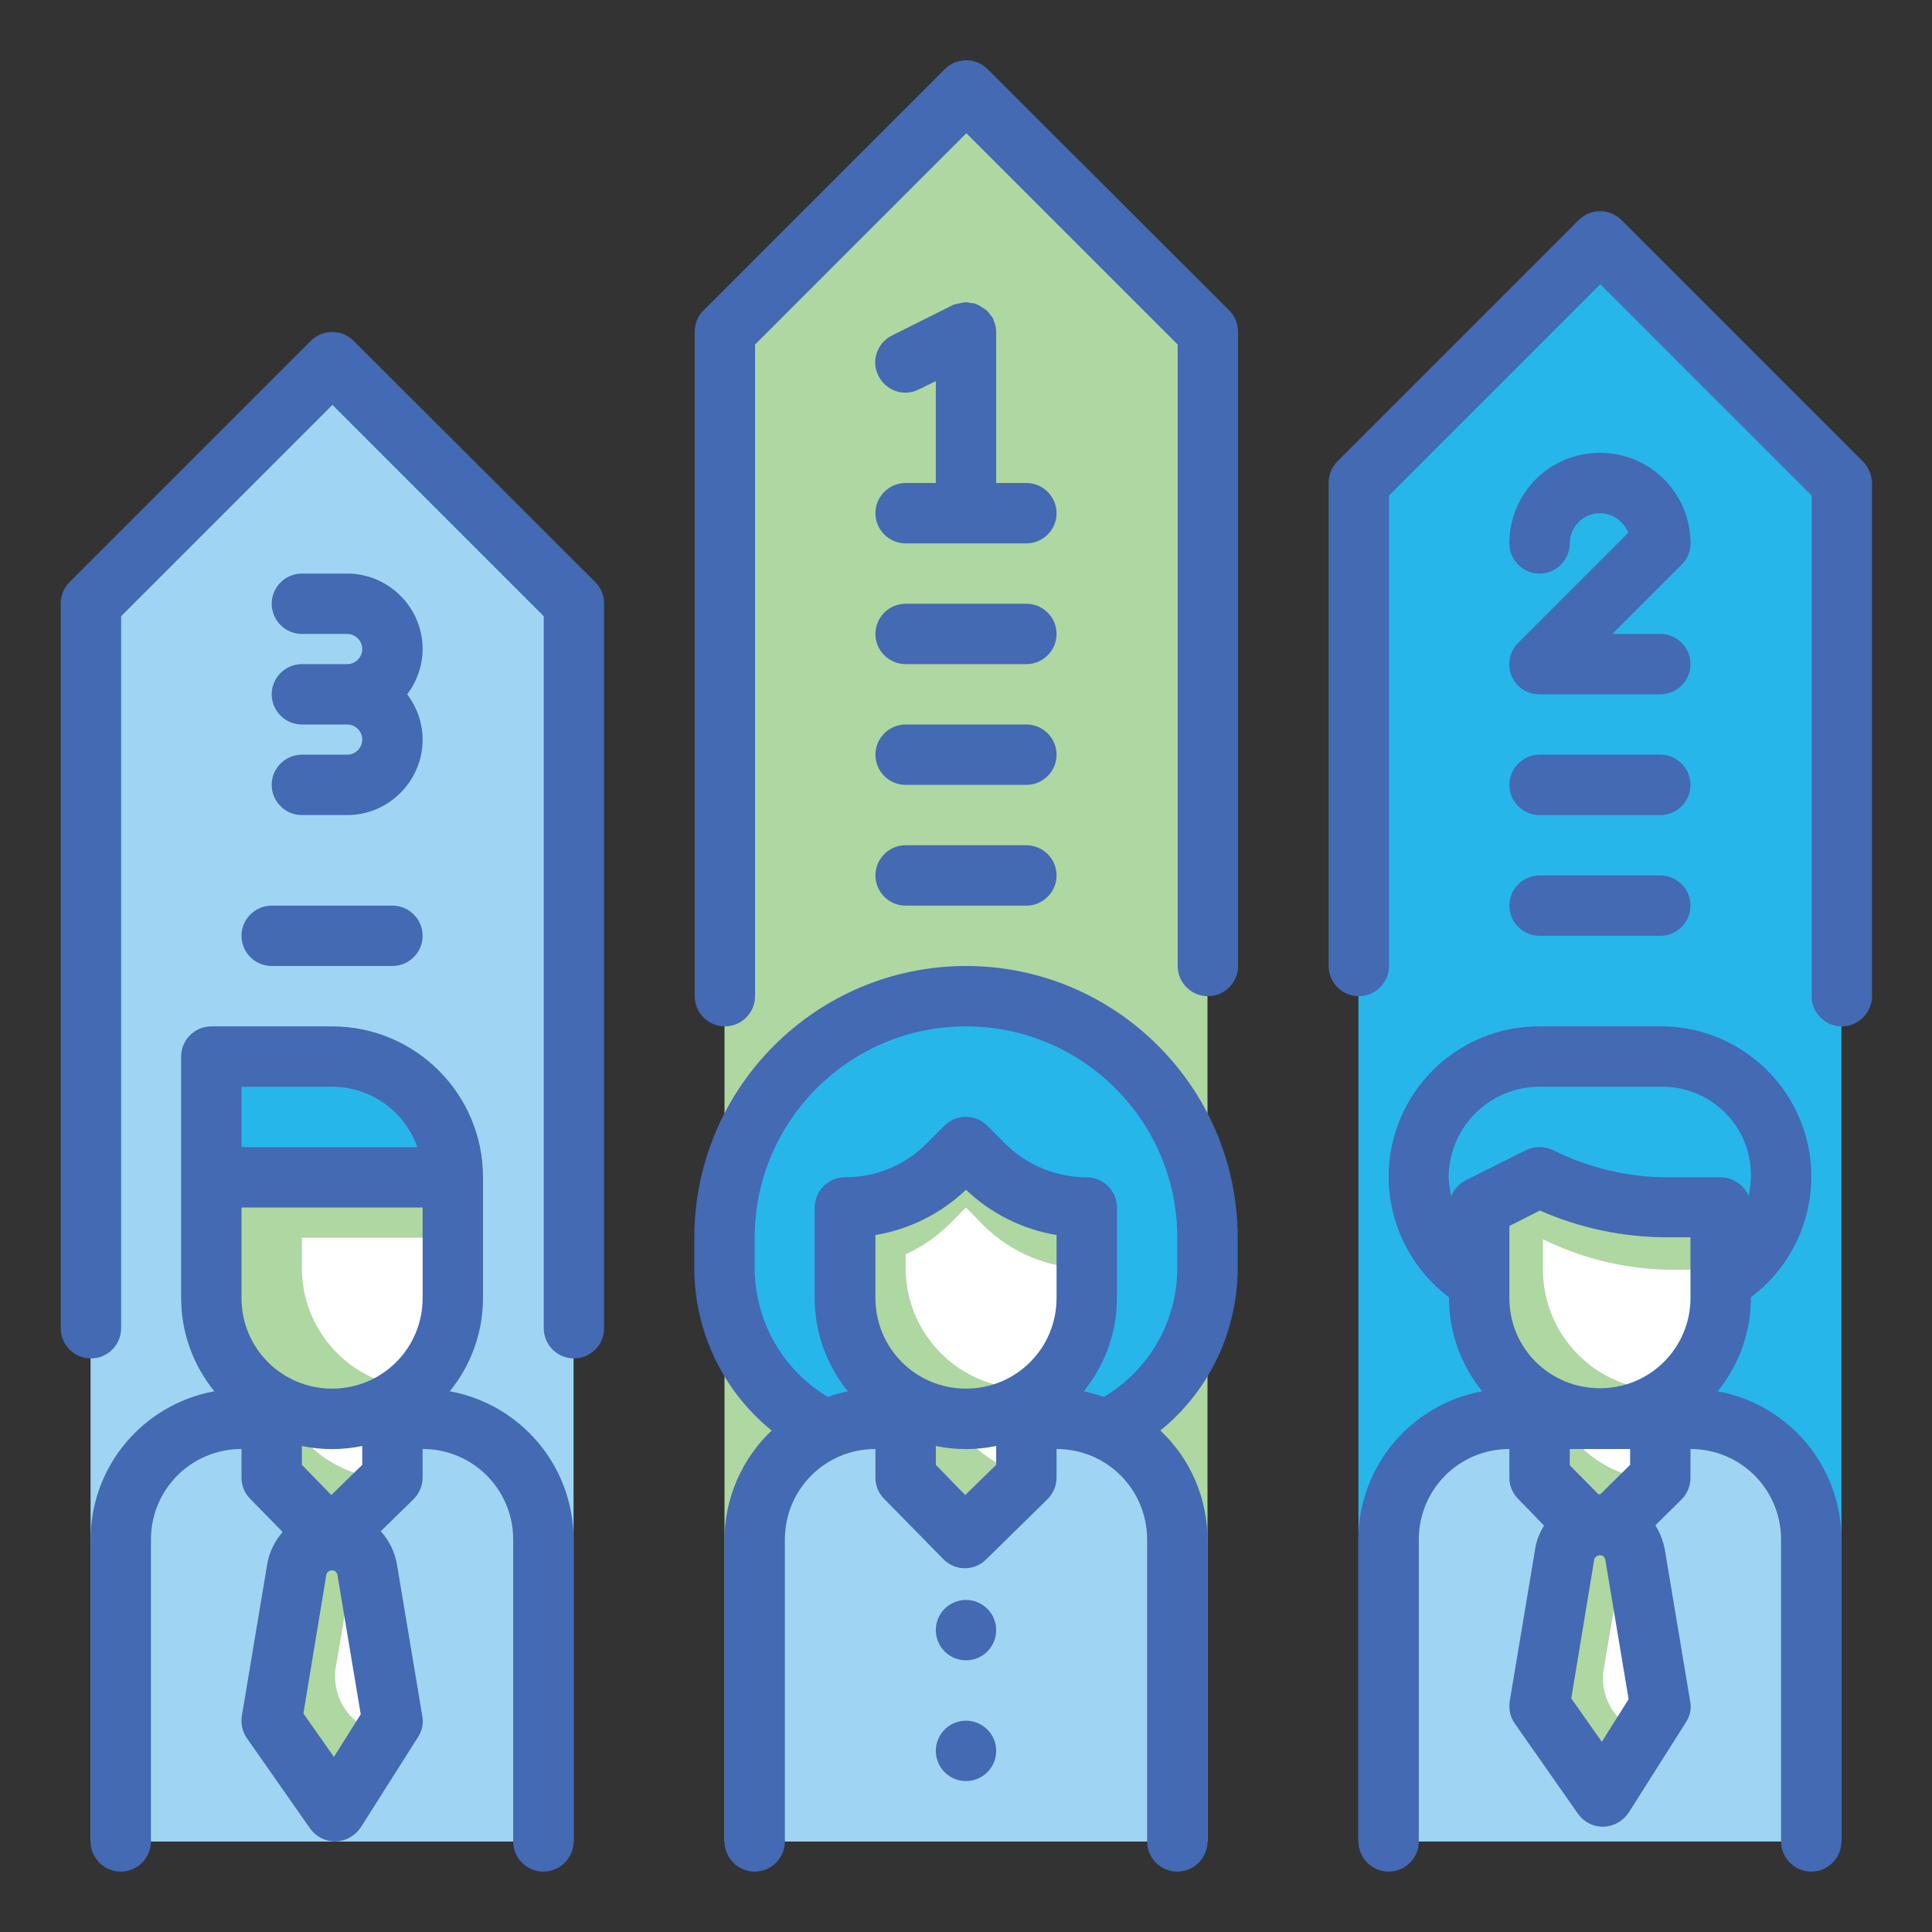 <?xml version="1.0" encoding="utf-8"?>
<!-- Generator: Adobe Illustrator 25.2.1, SVG Export Plug-In . SVG Version: 6.00 Build 0)  -->
<svg version="1.1" id="Layer_1" xmlns="http://www.w3.org/2000/svg" xmlns:xlink="http://www.w3.org/1999/xlink" x="0px" y="0px"
	 viewBox="0 0 512 512" style="enable-background:new 0 0 512 512;" xml:space="preserve">
<rect x="0" y="0" width="512" height="512" fill="#333333" stroke="none"/>
<style type="text/css">
	.st0{fill:#9FD5F3;}
	.st1{fill:#27B6EA;}
	.st2{fill:#AED7A2;}
	.st3{fill:#A1D51C;}
	.st4{fill:#7AB92D;}
	.st5{fill:#FFFFFF;}
	.st6{fill:#436AB2;}
</style>
<g id="Color_copy_2">
	<path class="st0" d="M152,488V160L88,96l-64,64v328H152z"/>
	<path class="st1" d="M488,488V128l-64-64l-64,64v360H488z"/>
	<path class="st2" d="M320,488V88l-64-64l-64,64v400H320z"/>
	<path class="st0" d="M400,376h48c17.7,0,32,14.3,32,32v80l0,0H368l0,0v-80C368,390.3,382.3,376,400,376z"/>
	<path class="st3" d="M440,456l-15.2,24L408,456l6.7-40.1c0.8-4.6,4.7-7.9,9.3-7.9c4.6,0,8.6,3.3,9.3,7.9L440,456z"/>
	<path class="st4" d="M437.8,459.5l-13,20.5L408,456l6.7-40.1c0.8-5.1,5.6-8.6,10.7-7.8c1.8,0.3,3.5,1.1,4.9,2.4l-5.3,31.4
		c-0.2,0.8-0.2,1.6-0.2,2.5C424.8,451.9,430.3,458.3,437.8,459.5L437.8,459.5z"/>
	<path class="st5" d="M440,456.5l-15.2,24l-16.8-24l6.7-40.1c0.8-4.6,4.7-7.9,9.3-7.9c4.6,0,8.6,3.3,9.3,7.9L440,456.5z"/>
	<path class="st2" d="M437.8,460l-13,20.5l-16.8-24l6.7-40.1c0.8-5.1,5.6-8.6,10.7-7.8c1.8,0.3,3.5,1.1,4.9,2.4l-5.3,31.4
		c-0.2,0.8-0.2,1.6-0.2,2.5C424.9,452.4,430.3,458.8,437.8,460L437.8,460z"/>
	<path class="st1" d="M408.9,280.4h32c17.7,0,32,14.3,32,32l0,0c0,17.7-14.3,32-32,32h-32c-17.7,0-32-14.3-32-32l0,0
		C376.9,294.7,391.2,280.4,408.9,280.4z"/>
	<path class="st5" d="M440.9,391.9l-16.3,16l-15.7-16v-32h32V391.9z"/>
	<path class="st2" d="M440.9,373.4c-5.4,6.2-13.1,10-21.3,10.7c5.7,5.2,13.1,8.1,20.8,8.2l-15.8,15.5l-15.7-16v-32h32V373.4z"/>
	<path class="st5" d="M424.9,376.4c-17.7,0-32-14.3-32-32v-24l16-8c10.5,5.3,22.1,8,33.9,8h14.1v24
		C456.9,362,442.6,376.4,424.9,376.4z"/>
	<path class="st2" d="M408.9,328.4v8c0,17.7,14.3,32,32,32c2,0,3.9-0.2,5.8-0.6c-12.9,12.1-33.2,11.4-45.2-1.5
		c-5.5-5.9-8.6-13.7-8.6-21.8v-24l16-8c10.5,5.3,22.1,8,33.9,8h14.1v16h-14.1C431,336.4,419.4,333.6,408.9,328.4z"/>
	<path class="st0" d="M64,376h48c17.7,0,32,14.3,32,32v80l0,0H32l0,0v-80C32,390.3,46.3,376,64,376z"/>
	<path class="st5" d="M104,391.6l-16.3,16l-15.7-16v-32h32V391.6z"/>
	<path class="st2" d="M104,373c-5.4,6.2-13.1,10-21.3,10.7c5.7,5.2,13.1,8.1,20.8,8.2l-15.8,15.5l-15.7-16v-32h32V373z"/>
	<path class="st5" d="M56,312h64l0,0v32c0,17.7-14.3,32-32,32s-32-14.3-32-32V312L56,312z"/>
	<path class="st1" d="M56,280h32c17.7,0,32,14.3,32,32l0,0H56l0,0V280L56,280z"/>
	<path class="st2" d="M80,328v8c0,16.6,12.7,30.5,29.3,31.8c-5.8,5.3-13.4,8.2-21.3,8.2c-17.7,0-32-14.3-32-32v-32h64v16H80z"/>
	<path class="st5" d="M104,456l-15.2,24L72,456l6.7-40.1c0.8-4.6,4.7-7.9,9.3-7.9c4.6,0,8.6,3.3,9.3,7.9L104,456z"/>
	<path class="st2" d="M101.8,459.5l-13,20.5L72,456l6.7-40.1c0.8-5.1,5.6-8.6,10.7-7.8c1.8,0.3,3.5,1.1,4.9,2.4L89,441.8
		c-0.2,0.8-0.2,1.6-0.2,2.5C88.8,451.9,94.3,458.3,101.8,459.5z"/>
	<path class="st1" d="M320,328v8c0,10-3.1,19.8-9,27.9c-9,12.6-23.5,20.1-39,20.1h-32c-26.5,0-48-21.5-48-48v-8
		c0-35.3,28.7-64,64-64S320,292.7,320,328z"/>
	<path class="st0" d="M232,376h48c17.7,0,32,14.3,32,32v80l0,0H200l0,0v-80C200,390.3,214.3,376,232,376z"/>
	<path class="st5" d="M272,391.6l-16.3,16l-15.7-16v-32h32V391.6z"/>
	<path class="st2" d="M272,373c-3.9,4.4-9,7.7-14.7,9.4c4.1,4.1,9.1,7,14.7,8.5v0.6l-16.3,16l-15.7-16v-32h32V373z"/>
	<path class="st5" d="M256,376c-17.7,0-32-14.3-32-32v-24c10.2,0,20.1-4.1,27.3-11.3l4.7-4.7l4.7,4.7c7.2,7.2,17.1,11.3,27.3,11.3
		v24C288,361.7,273.7,376,256,376z"/>
	<path class="st2" d="M240,332.4v3.6c0,17.7,14.3,32,32,32c2,0,3.9-0.2,5.8-0.6c-12.9,12.1-33.2,11.4-45.2-1.5
		c-5.5-5.9-8.6-13.7-8.6-21.8v-24c10.2,0,20-4.1,27.3-11.3l4.7-4.7l4.7,4.7c7.2,7.2,17.1,11.3,27.3,11.3v16
		c-10.2,0-20-4.1-27.3-11.3L256,320l-4.7,4.7C248,327.9,244.2,330.5,240,332.4z"/>
</g>
<g id="Stroke_Close_copy_2">
	<path class="st6" d="M455.2,368.7c5.7-7,8.8-15.7,8.8-24.7v-0.2c17.6-13.2,21.3-38.2,8.1-55.8c-7.6-10.1-19.5-16.1-32.1-16h-32
		c-22-0.1-39.9,17.7-40,39.7c0,12.6,5.9,24.5,16,32.1v0.2c0,9,3.1,17.7,8.8,24.7c-19,3.5-32.8,20-32.8,39.3v80c0,4.4,3.6,8,8,8
		s8-3.6,8-8v-80c0-13.3,10.7-24,24-24v7.6c0,2.1,0.8,4.1,2.3,5.6l6.9,7.1c-1.2,1.9-2.1,4.1-2.4,6.4l-6.7,40.1
		c-0.3,2.1,0.1,4.2,1.3,5.9l16.8,24c1.5,2.1,3.9,3.4,6.6,3.4h0.2c2.7-0.1,5.1-1.5,6.6-3.7l15.2-24c1.1-1.7,1.5-3.7,1.1-5.6
		l-6.7-40.1c-0.4-2.3-1.3-4.5-2.5-6.5l6.9-6.8c1.5-1.5,2.4-3.6,2.4-5.7V384c13.3,0,24,10.7,24,24v80c0,4.4,3.6,8,8,8s8-3.6,8-8v-80
		C488,388.7,474.2,372.2,455.2,368.7L455.2,368.7z M400,344v-19.1l8.1-4.1c10.6,4.7,22.1,7.1,33.8,7.1h6.1v16c0,13.3-10.7,24-24,24
		S400,357.3,400,344z M408,288h32c12.9-0.3,23.7,9.9,24,22.8c0.1,2-0.2,4.1-0.6,6.1c-1.3-2.9-4.2-4.9-7.4-4.9h-14.1
		c-10.5,0-20.9-2.5-30.3-7.2c-2.3-1.1-4.9-1.1-7.2,0l-16,8c-1.7,0.9-3.1,2.4-3.8,4.2c-0.4-1.6-0.6-3.3-0.7-5
		C384,298.7,394.7,288,408,288L408,288z M424.5,461.6l-8.1-11.5l6.1-36.9c0.3-0.8,1.1-1.2,1.9-1c0.5,0.1,0.8,0.5,1,1l6.2,37.1
		L424.5,461.6z M432,388.2l-7.9,7.8H424c-0.1,0-0.3,0-0.4,0l-7.6-7.7V384h16V388.2z"/>
	<path class="st6" d="M119.2,368.7c5.7-7,8.8-15.7,8.8-24.7v-32c0-22.1-17.9-40-40-40H56c-4.4,0-8,3.6-8,8v64c0,9,3.1,17.7,8.8,24.7
		c-19,3.5-32.8,20-32.8,39.3v80c0,4.4,3.6,8,8,8s8-3.6,8-8v-80c0-13.3,10.7-24,24-24v7.6c0,2.1,0.8,4.1,2.3,5.6l8.6,8.8
		c-2.1,2.4-3.6,5.4-4.1,8.6l-6.7,40.1c-0.3,2.1,0.1,4.2,1.3,5.9l16.8,24c1.5,2.1,3.9,3.4,6.6,3.4H89c2.7-0.1,5.1-1.5,6.6-3.7
		l15.2-24c1.1-1.7,1.5-3.7,1.1-5.6l-6.7-40.1c-0.6-3.3-2-6.3-4.3-8.8l8.7-8.5c1.5-1.5,2.4-3.6,2.4-5.7V384c13.3,0,24,10.7,24,24v80
		c0,4.4,3.6,8,8,8s8-3.6,8-8v-80C152,388.7,138.2,372.2,119.2,368.7L119.2,368.7z M87.8,396.2l-7.8-8v-5c5.3,1.1,10.7,1.1,16,0v5
		L87.8,396.2z M64,320h48v24c0,13.3-10.7,24-24,24s-24-10.7-24-24V320z M64,288h24c10.2,0,19.2,6.4,22.6,16H64V288z M88.5,465.6
		l-8.1-11.5l6.1-36.9c0.3-0.8,1.1-1.2,1.9-1c0.5,0.1,0.8,0.5,1,1l6.2,37.1L88.5,465.6z"/>
	<path class="st6" d="M256,256c-39.7,0-72,32.3-72,72v8c0,16.7,7.5,32.6,20.5,43.1c-7.9,7.5-12.5,18-12.5,28.9v80c0,4.4,3.6,8,8,8
		s8-3.6,8-8v-80c0-13.3,10.7-24,24-24v7.6c0,2.1,0.8,4.1,2.3,5.6l15.7,16c1.5,1.5,3.5,2.4,5.6,2.4h0.1c2.1,0,4.1-0.8,5.6-2.3
		l16.3-16c1.5-1.5,2.4-3.6,2.4-5.7V384c13.3,0,24,10.7,24,24v80c0,4.4,3.6,8,8,8s8-3.6,8-8v-80c0-10.9-4.5-21.4-12.5-28.9
		c13-10.5,20.5-26.4,20.5-43.1v-8C328,288.3,295.7,256,256,256L256,256z M280,344c0,13.3-10.7,24-24,24c-13.3,0-24-10.7-24-24v-16.7
		c9-1.5,17.4-5.7,24-12c6.6,6.3,15,10.5,24,12V344z M255.8,396.2l-7.8-8v-5c5.3,1.1,10.7,1.1,16,0v5L255.8,396.2z M312,336
		c0,14-7.4,27.1-19.5,34.2c-1.7-0.6-3.5-1.1-5.3-1.5c5.7-7,8.8-15.7,8.8-24.7v-24c0-4.4-3.6-8-8-8c-8.1,0-15.9-3.2-21.7-9l-4.7-4.7
		c-3.1-3.1-8.2-3.1-11.3,0l-4.7,4.7c-5.7,5.8-13.5,9-21.7,9c-4.4,0-8,3.6-8,8v24c0,9,3.1,17.7,8.8,24.7c-1.8,0.4-3.6,0.9-5.3,1.5
		c-12-7.1-19.4-20.2-19.4-34.2v-8c0-30.9,25.1-56,56-56s56,25.1,56,56V336z"/>
	<circle class="st6" cx="256" cy="432" r="8"/>
	<circle class="st6" cx="256" cy="464" r="8"/>
	<path class="st6" d="M240,128c-4.4,0-8,3.6-8,8s3.6,8,8,8h32c4.4,0,8-3.6,8-8s-3.6-8-8-8h-8V88c0-1.2-0.3-2.3-0.8-3.4
		c0-0.1,0-0.1,0-0.2c-0.2-0.3-0.5-0.6-0.7-0.9c-0.3-0.5-0.7-0.9-1.1-1.3c-0.8-0.6-1.7-1.1-2.6-1.6c-0.5-0.2-1.1-0.3-1.6-0.3
		c-0.4-0.1-0.8-0.2-1.2-0.2c-0.1,0-0.2,0-0.3,0c-0.5,0.1-1,0.2-1.5,0.3c-0.5,0.1-1.1,0.2-1.6,0.4c-0.1,0-0.2,0-0.2,0.1l-16,8
		c-4,2-5.6,6.8-3.6,10.7c2,4,6.8,5.6,10.7,3.6l4.5-2.2v27H240z"/>
	<path class="st6" d="M448,144c0-13.3-10.7-24-24-24s-24,10.7-24,24c0,4.4,3.6,8,8,8s8-3.6,8-8s3.6-8,8-8c3.3,0,6.3,2.1,7.5,5.2
		l-29.2,29.2c-3.1,3.1-3.1,8.2,0,11.3c1.5,1.5,3.5,2.3,5.7,2.3h32c4.4,0,8-3.6,8-8s-3.6-8-8-8h-12.7l18.3-18.3
		C447.2,148.2,448,146.1,448,144z"/>
	<path class="st6" d="M92,200H80c-4.4,0-8,3.6-8,8s3.6,8,8,8h12c11,0,20-9,20-20c0-4.3-1.5-8.6-4.1-12c2.6-3.4,4.1-7.7,4.1-12
		c0-11-9-20-20-20H80c-4.4,0-8,3.6-8,8s3.6,8,8,8h12c2.2,0,4,1.8,4,4s-1.8,4-4,4H80c-4.4,0-8,3.6-8,8s3.6,8,8,8h12c2.2,0,4,1.8,4,4
		S94.2,200,92,200z"/>
	<path class="st6" d="M93.7,90.3c-3.1-3.1-8.2-3.1-11.3,0l-64,64c-1.5,1.5-2.3,3.5-2.3,5.7v192c0,4.4,3.6,8,8,8s8-3.6,8-8V163.3
		l56-56l56,56V352c0,4.4,3.6,8,8,8s8-3.6,8-8V160c0-2.1-0.8-4.2-2.3-5.7L93.7,90.3z"/>
	<path class="st6" d="M493.7,122.3l-64-64c-3.1-3.1-8.2-3.1-11.3,0l-64,64c-1.5,1.5-2.3,3.5-2.3,5.7v128c0,4.4,3.6,8,8,8s8-3.6,8-8
		V131.3l56-56l56,56V264c0,4.4,3.6,8,8,8s8-3.6,8-8V128C496,125.9,495.2,123.8,493.7,122.3z"/>
	<path class="st6" d="M261.7,18.3c-3.1-3.1-8.2-3.1-11.3,0l-64,64c-1.5,1.5-2.3,3.5-2.3,5.7v176c0,4.4,3.6,8,8,8s8-3.6,8-8V91.3
		l56-56l56,56V256c0,4.4,3.6,8,8,8s8-3.6,8-8V88c0-2.1-0.8-4.2-2.3-5.7L261.7,18.3z"/>
	<path class="st6" d="M408,216h32c4.4,0,8-3.6,8-8s-3.6-8-8-8h-32c-4.4,0-8,3.6-8,8S403.6,216,408,216z"/>
	<path class="st6" d="M408,248h32c4.4,0,8-3.6,8-8s-3.6-8-8-8h-32c-4.4,0-8,3.6-8,8S403.6,248,408,248z"/>
	<path class="st6" d="M240,176h32c4.4,0,8-3.6,8-8s-3.6-8-8-8h-32c-4.4,0-8,3.6-8,8S235.6,176,240,176z"/>
	<path class="st6" d="M240,208h32c4.4,0,8-3.6,8-8s-3.6-8-8-8h-32c-4.4,0-8,3.6-8,8S235.6,208,240,208z"/>
	<path class="st6" d="M240,240h32c4.4,0,8-3.6,8-8s-3.6-8-8-8h-32c-4.4,0-8,3.6-8,8S235.6,240,240,240z"/>
	<path class="st6" d="M64,248c0,4.4,3.6,8,8,8h32c4.4,0,8-3.6,8-8s-3.6-8-8-8H72C67.6,240,64,243.6,64,248z"/>
</g>
</svg>
